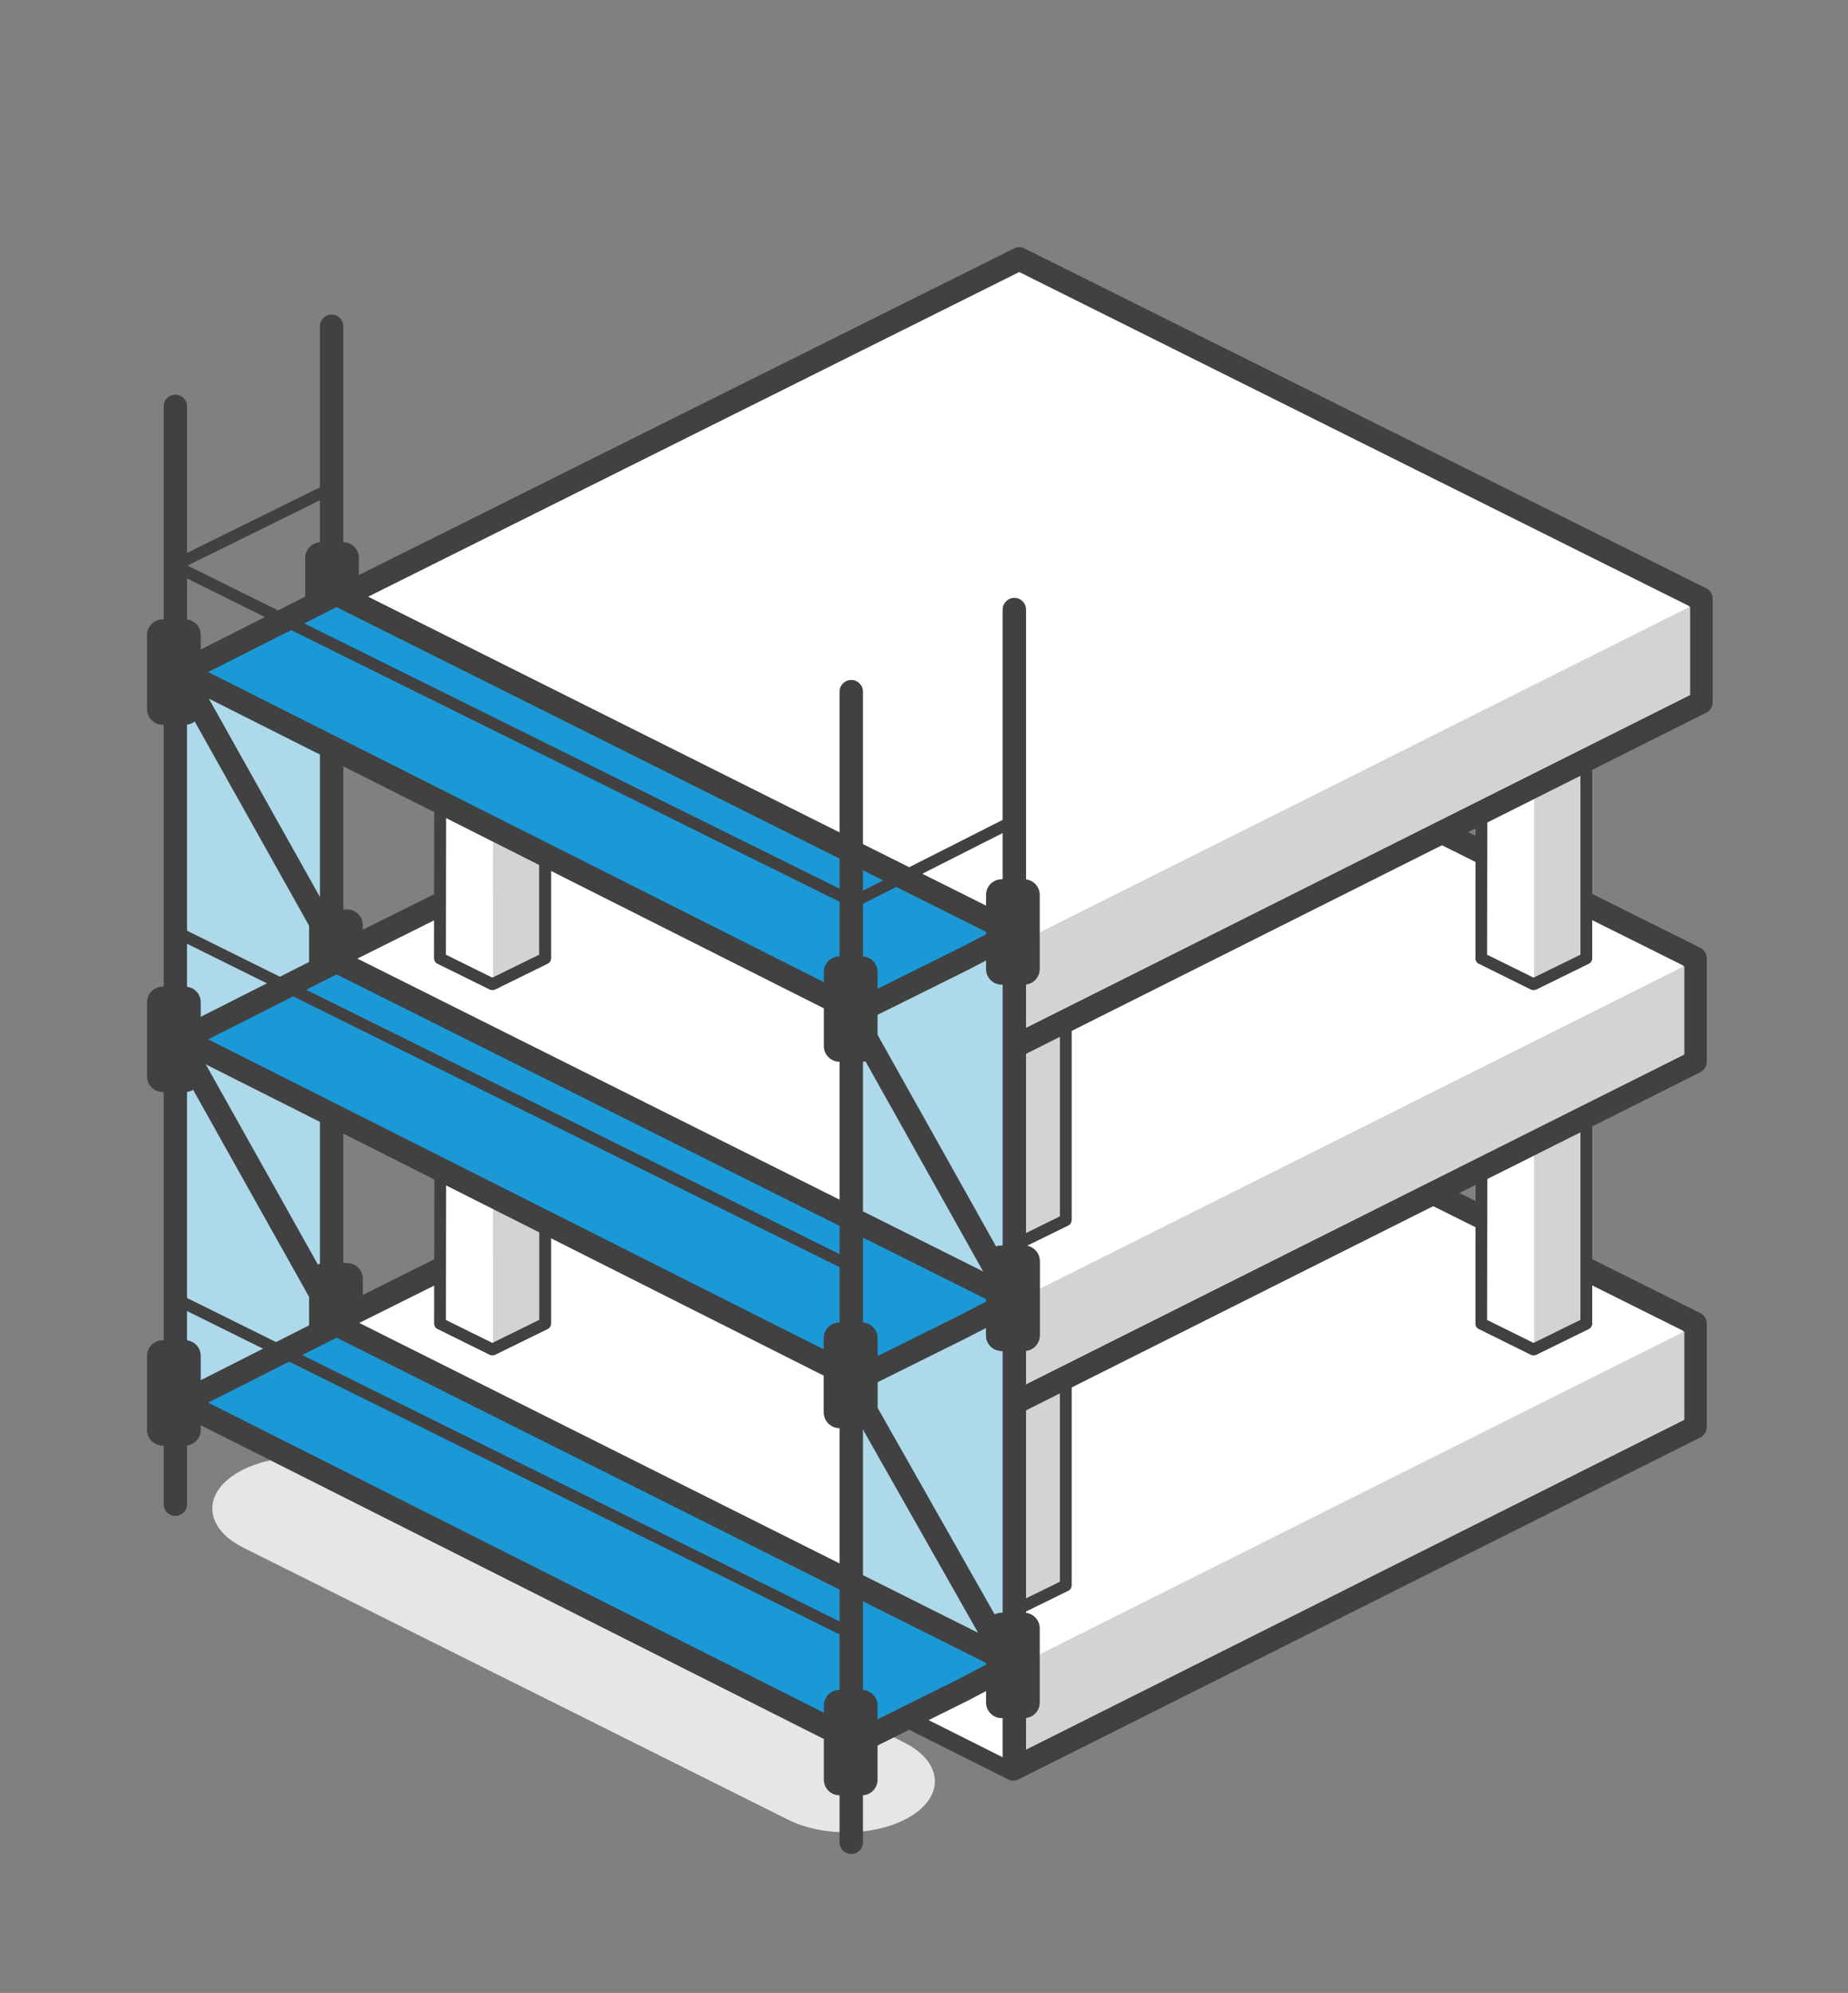 <?xml version="1.0" encoding="utf-8"?>
<!-- Generator: Adobe Illustrator 25.0.1, SVG Export Plug-In . SVG Version: 6.00 Build 0)  -->
<svg version="1.1" id="Laag_1" xmlns="http://www.w3.org/2000/svg" xmlns:xlink="http://www.w3.org/1999/xlink" x="0px" y="0px"
	 viewBox="0 0 1659 1789" style="enable-background:new 0 0 1659 1789;" xml:space="preserve">
<rect x="0" y="0" width="1659" height="1789" fill="#808080" stroke="none"/>
<style type="text/css">
	.st0{fill:#E6E6E6;}
	.st1{fill:#ADD9EA;}
	.st2{fill-rule:evenodd;clip-rule:evenodd;}
	.st3{fill:#414141;}
	.st4{fill-rule:evenodd;clip-rule:evenodd;fill:#414141;}
	.st5{fill:#FFFFFF;}
	.st6{fill:#D3D3D3;}
	.st7{fill-rule:evenodd;clip-rule:evenodd;fill:#FFFFFF;}
	.st8{fill:#1B99D7;}
</style>
<path class="st0" d="M811.9,1564.3c36.4,18.3,36.5,50.9,0.2,69.2l0,0c-29.9,15.1-74.4,15.1-104.4,0.1l-489.4-244.4
	c-36.8-18.4-37-51.3-0.3-69.8l0,0c30.1-15.2,75.1-15.2,105.3-0.1L811.9,1564.3z"/>
<path class="st1" d="M307.4,532.3l-149.9,71.9l0.9,665.5l149.1-70.1V532.3H307.4z"/>
<path class="st2" d="M307.8,531.6v668.2l-149.9,70.6L157,603.9L307.8,531.6z M157.9,604.5l0.9,664.5l148.2-69.7V533L157.9,604.5z"/>
<path class="st3" d="M132,1217.1c0-7.7,6.3-14,14-14h20.2c7.7,0,14,6.3,14,14v66.6c0,7.8-6.3,14-14,14H146c-7.7,0-14-6.3-14-14
	V1217.1z"/>
<path class="st3" d="M277.5,1147.8c0-7.8,6.3-14,14-14h20.2c7.7,0,14,6.3,14,14v66.6c0,7.8-6.3,14-14,14h-20.2c-7.7,0-14-6.3-14-14
	V1147.8z"/>
<path class="st3" d="M132,899.7c0-7.7,6.3-14,14-14h20.2c7.7,0,14,6.3,14,14v66.6c0,7.7-6.3,14-14,14H146c-7.7,0-14-6.3-14-14V899.7
	z"/>
<path class="st3" d="M277.5,830.4c0-7.7,6.3-14,14-14h20.2c7.7,0,14,6.3,14,14V897c0,7.7-6.3,14-14,14h-20.2c-7.7,0-14-6.3-14-14
	V830.4z"/>
<path class="st3" d="M132,570c0-7.7,6.3-14,14-14h20.2c7.7,0,14,6.3,14,14v66.6c0,7.7-6.3,14-14,14H146c-7.7,0-14-6.3-14-14V570z"/>
<path class="st3" d="M274,500.8c0-7.7,6.3-14,14-14h20.2c7.7,0,14,6.3,14,14v66.6c0,7.7-6.3,14-14,14H288c-7.7,0-14-6.3-14-14V500.8
	z"/>
<path class="st4" d="M297.7,282.4c5.8,0,10.5,4.7,10.5,10.5v989c0,5.8-4.7,10.5-10.5,10.5s-10.5-4.7-10.5-10.5v-989
	C287.2,287.1,291.9,282.4,297.7,282.4z"/>
<path class="st5" d="M297.7,1188.2l612-305.1l612,305.1v92.9l-612,306.9l-612-306.9L297.7,1188.2L297.7,1188.2z"/>
<path class="st4" d="M905,873.6c3-1.5,6.4-1.5,9.4,0l612,305.1c3.6,1.8,5.8,5.4,5.8,9.4v92.9c0,4-2.2,7.6-5.8,9.4l-612,306.9
	c-3,1.5-6.5,1.5-9.4,0l-612-306.9c-3.6-1.8-5.8-5.4-5.8-9.4v-92.9c0-4,2.3-7.6,5.8-9.4L905,873.6z M308.2,1194.7v79.9l601.5,301.6
	l601.5-301.6v-79.9L909.7,894.8L308.2,1194.7z"/>
<path class="st5" d="M303,1278v-87.2l609.4,303.8l-2.6,87.7L303,1278z"/>
<path class="st6" d="M1512.1,1274.5v-79.3l-599.7,300.3v79.3L1512.1,1274.5z"/>
<path class="st0" d="M488.9,1187.7L488,910.2l-45.6,19.3v281L488.9,1187.7z"/>
<path class="st5" d="M395.9,1182.9l0.9-272.7l45.6,19.3v276.2L395.9,1182.9z"/>
<path class="st4" d="M392.7,901.8c1.5-1,3.5-1,5.1-0.2l44.6,22.1l44.6-22.1c1.6-0.8,3.6-0.7,5.1,0.2c1.5,1,2.5,2.6,2.5,4.5v281.9
	c0,2-1.1,3.8-2.9,4.7l-47.3,23.2c-1.5,0.7-3.2,0.7-4.7,0l-46.9-23.2c-1.8-0.9-2.9-2.7-2.9-4.7l0.4-281.9
	C390.2,904.4,391.2,902.8,392.7,901.8z M400.7,914.7l-0.4,270.2l41.7,20.6l42.1-20.7v-270l-39.3,19.5c-1.5,0.7-3.2,0.7-4.7,0
	L400.7,914.7z"/>
<path class="st5" d="M442,881.3l-46,24.5l46,23.7l46.9-23.7L442,881.3z"/>
<path class="st0" d="M488.9,1187.7L488,910.2l-45.6,19.3v281L488.9,1187.7z"/>
<path class="st5" d="M395.9,1182.9l0.9-272.7l45.6,19.3v276.2L395.9,1182.9z"/>
<path class="st6" d="M488.9,1187.7V905.8l-46.5,23.7v281L488.9,1187.7z"/>
<path class="st5" d="M395.9,1187.3V905.8l46.5,23.7v280.6L395.9,1187.3z"/>
<path class="st5" d="M442.4,882.2l-46.5,23.7l46,23.7l46.9-23.7L442.4,882.2z"/>
<path class="st4" d="M439.5,876.6c1.5-0.8,3.4-0.8,4.9,0l46.9,24.6c1.7,0.9,2.8,2.7,2.8,4.7s-1.1,3.8-2.9,4.7l-46.9,23.7
	c-1.5,0.8-3.3,0.8-4.8,0l-46-23.7c-1.7-0.9-2.8-2.7-2.9-4.6c0-2,1.1-3.8,2.8-4.7L439.5,876.6z M442,887.2l-34.7,18.5l34.7,17.9
	l35.4-17.9L442,887.2z"/>
<path class="st4" d="M392.7,901.8c1.5-1,3.5-1,5.1-0.2l44.6,22.1l44.6-22.1c1.6-0.8,3.6-0.7,5.1,0.2c1.5,1,2.5,2.6,2.5,4.5v281.9
	c0,2-1.1,3.8-2.9,4.7l-47.3,23.2c-1.5,0.7-3.2,0.7-4.7,0l-46.9-23.2c-1.8-0.9-2.9-2.7-2.9-4.7l0.4-281.9
	C390.2,904.4,391.2,902.8,392.7,901.8z M400.7,914.7l-0.4,270.2l41.7,20.6l42.1-20.7v-270l-39.3,19.5c-1.5,0.7-3.2,0.7-4.7,0
	L400.7,914.7z"/>
<path class="st0" d="M1423.5,1187.7l-0.9-277.5l-45.6,19.3v281L1423.5,1187.7z"/>
<path class="st5" d="M1330.6,1182.9l0.9-272.7l45.6,19.3v276.2L1330.6,1182.9z"/>
<path class="st4" d="M1327.4,901.8c1.5-1,3.5-1,5.1-0.2l44.6,22.1l44.6-22.1c1.6-0.8,3.6-0.7,5.1,0.2c1.6,1,2.5,2.6,2.5,4.5v281.9
	c0,2-1.2,3.8-2.9,4.7l-47.3,23.2c-1.5,0.7-3.2,0.7-4.7,0l-46.9-23.2c-1.8-0.9-2.9-2.7-2.9-4.7l0.4-281.9
	C1324.9,904.4,1325.8,902.8,1327.4,901.8z M1335.4,914.7l-0.4,270.2l41.7,20.6l42.1-20.7v-270l-39.3,19.5c-1.5,0.7-3.2,0.7-4.7,0
	L1335.4,914.7z"/>
<path class="st5" d="M1376.6,881.3l-46,24.5l46,23.7l46.9-23.7L1376.6,881.3z"/>
<path class="st0" d="M1423.5,1187.7l-0.9-277.5l-45.6,19.3v281L1423.5,1187.7z"/>
<path class="st5" d="M1330.6,1182.9l0.9-272.7l45.6,19.3v276.2L1330.6,1182.9z"/>
<path class="st6" d="M1423.5,1187.7V905.8l-46.5,23.7v281L1423.5,1187.7z"/>
<path class="st5" d="M1330.6,1187.3V905.8l46.5,23.7v280.6L1330.6,1187.3z"/>
<path class="st5" d="M1377.1,882.2l-46.5,23.7l46,23.7l46.9-23.7L1377.1,882.2z"/>
<path class="st4" d="M1374.2,876.6c1.5-0.8,3.4-0.8,4.9,0l46.9,24.6c1.7,0.9,2.8,2.7,2.8,4.7s-1.1,3.8-2.9,4.7l-46.9,23.7
	c-1.5,0.8-3.3,0.8-4.8,0l-46-23.7c-1.7-0.9-2.8-2.7-2.9-4.6c0-2,1.1-3.8,2.8-4.7L1374.2,876.6z M1376.7,887.2l-34.7,18.5l34.7,17.9
	l35.4-17.9L1376.7,887.2z"/>
<path class="st4" d="M1327.4,901.8c1.5-1,3.5-1,5.1-0.2l44.6,22.1l44.6-22.1c1.6-0.8,3.6-0.7,5.1,0.2c1.6,1,2.5,2.6,2.5,4.5v281.9
	c0,2-1.2,3.8-2.9,4.7l-47.3,23.2c-1.5,0.7-3.2,0.7-4.7,0l-46.9-23.2c-1.8-0.9-2.9-2.7-2.9-4.7l0.4-281.9
	C1324.9,904.4,1325.8,902.8,1327.4,901.8z M1335.4,914.7l-0.4,270.2l41.7,20.6l42.1-20.7v-270l-39.3,19.5c-1.5,0.7-3.2,0.7-4.7,0
	L1335.4,914.7z"/>
<path class="st0" d="M956.2,1422.7l-0.9-277.5l-45.6,19.3v281L956.2,1422.7z"/>
<path class="st5" d="M863.3,1417.9l0.9-272.7l45.6,19.3v276.2L863.3,1417.9z"/>
<path class="st4" d="M860,1136.8c1.5-1,3.5-1.1,5.1-0.2l44.6,22.1l44.6-22.1c1.6-0.8,3.6-0.7,5.1,0.2c1.5,1,2.5,2.6,2.5,4.5v281.9
	c0,2-1.1,3.8-2.9,4.7l-47.3,23.2c-1.5,0.7-3.2,0.7-4.7,0l-46.9-23.2c-1.8-0.9-2.9-2.7-2.9-4.7l0.4-281.9
	C857.6,1139.4,858.5,1137.8,860,1136.8z M868.1,1149.7l-0.4,270.2l41.7,20.6l42.1-20.6v-270.1l-39.3,19.5c-1.5,0.7-3.2,0.7-4.7,0
	L868.1,1149.7z"/>
<path class="st5" d="M909.3,1116.3l-46,24.5l46,23.7l46.9-23.7L909.3,1116.3z"/>
<path class="st0" d="M956.2,1422.7l-0.9-277.5l-45.6,19.3v281L956.2,1422.7z"/>
<path class="st5" d="M863.3,1417.9l0.9-272.7l45.6,19.3v276.2L863.3,1417.9z"/>
<path class="st6" d="M956.2,1422.7v-281.9l-46.5,23.7v281L956.2,1422.7z"/>
<path class="st5" d="M863.3,1422.3v-281.5l46.5,23.7v280.6L863.3,1422.3z"/>
<path class="st5" d="M909.7,1117.2l-46.5,23.7l46,23.7l46.9-23.7L909.7,1117.2z"/>
<path class="st4" d="M906.8,1111.6c1.5-0.8,3.4-0.8,4.9,0l46.9,24.6c1.7,0.9,2.8,2.7,2.8,4.7s-1.1,3.8-2.9,4.7l-46.9,23.7
	c-1.5,0.8-3.3,0.8-4.8,0l-46-23.7c-1.7-0.9-2.8-2.7-2.9-4.6c0-2,1.1-3.8,2.8-4.7L906.8,1111.6z M909.3,1122.2l-34.7,18.5l34.7,17.8
	l35.4-17.8L909.3,1122.2z"/>
<path class="st4" d="M860,1136.8c1.5-1,3.5-1.1,5.1-0.2l44.6,22.1l44.6-22.1c1.6-0.8,3.6-0.7,5.1,0.2c1.5,1,2.5,2.6,2.5,4.5v281.9
	c0,2-1.1,3.8-2.9,4.7l-47.3,23.2c-1.5,0.7-3.2,0.7-4.7,0l-46.9-23.2c-1.8-0.9-2.9-2.7-2.9-4.7l0.4-281.9
	C857.6,1139.4,858.5,1137.8,860,1136.8z M868.1,1149.7l-0.4,270.2l41.7,20.6l42.1-20.6v-270.1l-39.3,19.5c-1.5,0.7-3.2,0.7-4.7,0
	L868.1,1149.7z"/>
<path class="st5" d="M297.7,860.2l612-305.1l612,305.1v92.9l-612,306.9l-612-306.9L297.7,860.2L297.7,860.2z"/>
<path class="st4" d="M905,545.7c3-1.5,6.4-1.5,9.4,0l612,305.1c3.6,1.8,5.8,5.4,5.8,9.4v92.9c0,4-2.2,7.6-5.8,9.4l-612,306.9
	c-3,1.5-6.5,1.5-9.4,0L293,962.6c-3.6-1.8-5.8-5.4-5.8-9.4v-92.9c0-4,2.3-7.6,5.8-9.4L905,545.7z M308.2,866.8v79.9l601.5,301.6
	l601.5-301.6v-79.9L909.7,566.9L308.2,866.8z"/>
<path class="st5" d="M303,950.1v-87.2l609.4,303.8l-2.6,87.7L303,950.1z"/>
<path class="st6" d="M1512.1,946.6v-79.4l-599.7,300.3v79.4L1512.1,946.6z"/>
<path class="st0" d="M488.9,859.8L488,582.3l-45.6,19.3v281L488.9,859.8z"/>
<path class="st5" d="M395.9,855l0.9-272.7l45.6,19.3v276.2L395.9,855z"/>
<path class="st4" d="M392.7,573.9c1.5-1,3.5-1,5.1-0.2l44.6,22.1l44.6-22.1c1.6-0.8,3.6-0.7,5.1,0.2c1.5,1,2.5,2.7,2.5,4.5v281.9
	c0,2-1.1,3.8-2.9,4.7l-47.3,23.2c-1.5,0.7-3.2,0.7-4.7,0l-47-23.2c-1.8-0.9-2.9-2.7-2.9-4.7l0.4-281.9
	C390.2,576.5,391.2,574.8,392.7,573.9z M400.7,586.8L400.3,857l41.7,20.6l42-20.6V586.8l-39.3,19.5c-1.5,0.7-3.2,0.7-4.7,0
	L400.7,586.8z"/>
<path class="st5" d="M442,553.4l-46,24.5l46,23.7l46.9-23.7L442,553.4z"/>
<path class="st0" d="M488.9,859.8L488,582.3l-45.6,19.3v281L488.9,859.8z"/>
<path class="st5" d="M395.9,855l0.9-272.7l45.6,19.3v276.2L395.9,855z"/>
<path class="st6" d="M488.9,859.8V577.9l-46.5,23.7v281L488.9,859.8z"/>
<path class="st5" d="M395.9,859.4V577.9l46.5,23.7v280.6L395.9,859.4z"/>
<path class="st5" d="M442.4,554.2l-46.5,23.7l46,23.7l46.9-23.7L442.4,554.2z"/>
<path class="st4" d="M439.5,548.7c1.5-0.8,3.4-0.8,4.9,0l46.9,24.5c1.7,0.9,2.8,2.7,2.8,4.7s-1.1,3.8-2.9,4.7l-46.9,23.7
	c-1.5,0.8-3.3,0.8-4.8,0l-46-23.7c-1.7-0.9-2.8-2.7-2.9-4.6c0-2,1.1-3.8,2.8-4.7L439.5,548.7z M442,559.3l-34.7,18.5l34.7,17.9
	l35.4-17.9L442,559.3z"/>
<path class="st4" d="M392.7,573.9c1.5-1,3.5-1,5.1-0.2l44.6,22.1l44.6-22.1c1.6-0.8,3.6-0.7,5.1,0.2c1.5,1,2.5,2.7,2.5,4.5v281.9
	c0,2-1.1,3.8-2.9,4.7l-47.3,23.2c-1.5,0.7-3.2,0.7-4.7,0l-47-23.2c-1.8-0.9-2.9-2.7-2.9-4.7l0.4-281.9
	C390.2,576.5,391.2,574.8,392.7,573.9z M400.7,586.8L400.3,857l41.7,20.6l42-20.6V586.8l-39.3,19.5c-1.5,0.7-3.2,0.7-4.7,0
	L400.7,586.8z"/>
<path class="st0" d="M1423.5,859.8l-0.9-277.5l-45.6,19.3v281L1423.5,859.8z"/>
<path class="st5" d="M1330.6,855l0.9-272.7l45.6,19.3v276.2L1330.6,855z"/>
<path class="st4" d="M1327.4,573.9c1.5-1,3.5-1,5.1-0.2l44.6,22.1l44.6-22.1c1.6-0.8,3.6-0.7,5.1,0.2c1.6,1,2.5,2.7,2.5,4.5v281.9
	c0,2-1.2,3.8-2.9,4.7l-47.3,23.2c-1.5,0.7-3.2,0.7-4.7,0l-46.9-23.2c-1.8-0.9-2.9-2.7-2.9-4.7l0.4-281.9
	C1324.9,576.5,1325.8,574.8,1327.4,573.9z M1335.4,586.8L1335,857l41.7,20.6l42.1-20.6V586.8l-39.3,19.5c-1.5,0.7-3.2,0.7-4.7,0
	L1335.4,586.8z"/>
<path class="st5" d="M1376.6,553.4l-46,24.5l46,23.7l46.9-23.7L1376.6,553.4z"/>
<path class="st0" d="M1423.5,859.8l-0.9-277.5l-45.6,19.3v281L1423.5,859.8z"/>
<path class="st5" d="M1330.6,855l0.9-272.7l45.6,19.3v276.2L1330.6,855z"/>
<path class="st6" d="M1423.5,859.8V577.9l-46.5,23.7v281L1423.5,859.8z"/>
<path class="st5" d="M1330.6,859.4V577.9l46.5,23.7v280.6L1330.6,859.4z"/>
<path class="st5" d="M1377.1,554.2l-46.5,23.7l46,23.7l46.9-23.7L1377.1,554.2z"/>
<path class="st4" d="M1374.2,548.7c1.5-0.8,3.4-0.8,4.9,0l46.9,24.5c1.7,0.9,2.8,2.7,2.8,4.7s-1.1,3.8-2.9,4.7l-46.9,23.7
	c-1.5,0.8-3.3,0.8-4.8,0l-46-23.7c-1.7-0.9-2.8-2.7-2.9-4.6c0-2,1.1-3.8,2.8-4.7L1374.2,548.7z M1376.7,559.3l-34.7,18.5l34.7,17.9
	l35.4-17.9L1376.7,559.3z"/>
<path class="st4" d="M1327.4,573.9c1.5-1,3.5-1,5.1-0.2l44.6,22.1l44.6-22.1c1.6-0.8,3.6-0.7,5.1,0.2c1.6,1,2.5,2.7,2.5,4.5v281.9
	c0,2-1.2,3.8-2.9,4.7l-47.3,23.2c-1.5,0.7-3.2,0.7-4.7,0l-46.9-23.2c-1.8-0.9-2.9-2.7-2.9-4.7l0.4-281.9
	C1324.9,576.5,1325.8,574.8,1327.4,573.9z M1335.4,586.8L1335,857l41.7,20.6l42.1-20.6V586.8l-39.3,19.5c-1.5,0.7-3.2,0.7-4.7,0
	L1335.4,586.8z"/>
<path class="st0" d="M956.2,1094.8l-0.9-277.5l-45.6,19.3v281L956.2,1094.8z"/>
<path class="st5" d="M863.3,1090l0.9-272.7l45.6,19.3v276.2L863.3,1090z"/>
<path class="st4" d="M860,808.9c1.5-1,3.5-1,5.1-0.2l44.6,22.1l44.6-22.1c1.6-0.8,3.6-0.7,5.1,0.2c1.5,1,2.5,2.6,2.5,4.5v281.9
	c0,2-1.1,3.8-2.9,4.7l-47.3,23.2c-1.5,0.7-3.2,0.7-4.7,0l-46.9-23.2c-1.8-0.9-2.9-2.7-2.9-4.7l0.4-281.9
	C857.6,811.5,858.5,809.8,860,808.9z M868.1,821.8l-0.4,270.2l41.7,20.6l42.1-20.7V821.8l-39.3,19.5c-1.5,0.7-3.2,0.7-4.7,0
	L868.1,821.8z"/>
<path class="st5" d="M909.3,788.3l-46,24.6l46,23.7l46.9-23.7L909.3,788.3z"/>
<path class="st0" d="M956.2,1094.8l-0.9-277.5l-45.6,19.3v281L956.2,1094.8z"/>
<path class="st5" d="M863.3,1090l0.9-272.7l45.6,19.3v276.2L863.3,1090z"/>
<path class="st6" d="M956.2,1094.8V812.9l-46.5,23.7v281L956.2,1094.8z"/>
<path class="st5" d="M863.3,1094.3V812.9l46.5,23.7v280.6L863.3,1094.3z"/>
<path class="st5" d="M909.7,789.2l-46.5,23.7l46,23.7l46.9-23.7L909.7,789.2z"/>
<path class="st4" d="M906.8,783.7c1.5-0.8,3.4-0.8,4.9,0l46.9,24.6c1.7,0.9,2.8,2.7,2.8,4.7s-1.1,3.8-2.9,4.7l-46.9,23.7
	c-1.5,0.8-3.3,0.8-4.8,0l-46-23.7c-1.7-0.9-2.8-2.7-2.9-4.6c0-2,1.1-3.8,2.8-4.7L906.8,783.7z M909.3,794.3l-34.7,18.5l34.7,17.9
	l35.4-17.9L909.3,794.3z"/>
<path class="st4" d="M860,808.9c1.5-1,3.5-1,5.1-0.2l44.6,22.1l44.6-22.1c1.6-0.8,3.6-0.7,5.1,0.2c1.5,1,2.5,2.6,2.5,4.5v281.9
	c0,2-1.1,3.8-2.9,4.7l-47.3,23.2c-1.5,0.7-3.2,0.7-4.7,0l-46.9-23.2c-1.8-0.9-2.9-2.7-2.9-4.7l0.4-281.9
	C857.6,811.5,858.5,809.8,860,808.9z M868.1,821.8l-0.4,270.2l41.7,20.6l42.1-20.7V821.8l-39.3,19.5c-1.5,0.7-3.2,0.7-4.7,0
	L868.1,821.8z"/>
<path class="st5" d="M303,537.6l612-305.1l612,305.1v92.9L915,937.4L303,630.5V537.6z"/>
<path class="st4" d="M910.3,223c3-1.5,6.4-1.5,9.4,0l612,305.1c3.6,1.8,5.8,5.4,5.8,9.4v92.9c0,4-2.2,7.6-5.8,9.4l-612,306.9
	c-3,1.5-6.5,1.5-9.4,0l-612-306.9c-3.6-1.8-5.8-5.4-5.8-9.4v-92.9c0-4,2.3-7.6,5.8-9.4L910.3,223z M313.5,544.1V624L915,925.6
	L1516.5,624v-79.9L915,244.2L313.5,544.1z"/>
<path class="st5" d="M308.2,627.5v-87.2L917.6,844l-2.6,87.7L308.2,627.5z"/>
<path class="st6" d="M1517.3,623.9v-79.4L917.6,844.9v79.4L1517.3,623.9z"/>
<path class="st5" d="M902.3,1175.5l-124.1,61.8l-12.7,14.9l2.2,171.4l106.5,51.3l35.1,2.2L902.3,1175.5z"/>
<path class="st2" d="M902.7,1174.8l7,302.8l-35.6-2.2L767.2,1424l-2.2-171.8l12.9-15.1L902.7,1174.8z M778.5,1237.6l-12.5,14.7
	l2.2,171l106.2,51.1l34.5,2.2l-7-300.4L778.5,1237.6z"/>
<path class="st5" d="M904.5,844l-127.6,61.4l-7.5,6.1v181.9l114.9,60.1l25.9-8.8L904.5,844z"/>
<path class="st7" d="M904.9,843.3l5.7,301.7l-26.3,8.9L769,1093.7V911.3l7.7-6.3L904.9,843.3z M777.1,905.8l-7.3,6v181.5l114.5,59.9
	l25.4-8.6L904,844.7L777.1,905.8z"/>
<path class="st1" d="M909.7,841l-149.9,71.9l0.9,665.5l149.1-77.2V841H909.7z"/>
<path class="st2" d="M910.2,840.3v661.2l-149.9,77.6l-0.9-666.5L910.2,840.3z M760.2,913.1l0.9,664.5l148.2-76.7V841.7L760.2,913.1z
	"/>
<path class="st8" d="M769.4,1564.3l-605.9-305.1l47.3-24l45.6-23.1L302,1189l607.6,304.2l-44.7,23.5l-47.3,23.5L769.4,1564.3z"/>
<path class="st4" d="M297.3,1179.7c3-1.5,6.5-1.5,9.5,0l607.6,304.2c3.5,1.8,5.8,5.4,5.8,9.3c0,4-2.1,7.6-5.6,9.4l-44.7,23.5
	c-0.1,0-0.1,0.1-0.2,0.1l-95.6,47.5c-3,1.5-6.5,1.5-9.4,0l-605.9-305.1c-3.5-1.8-5.8-5.4-5.8-9.4s2.2-7.6,5.8-9.4L297.3,1179.7z
	 M302.1,1200.8l-115.2,58.3l582.6,293.4l90.7-45.1l26.5-13.9L302.1,1200.8z"/>
<path class="st8" d="M769.4,1238.2L163.6,933l47.3-24l45.6-23.1l45.6-23.1l608.5,304.3l-45.6,23.5l-47.3,23.5L769.4,1238.2z"/>
<path class="st4" d="M297.3,853.5c3-1.5,6.5-1.5,9.5,0l608.5,304.2c3.5,1.8,5.8,5.4,5.8,9.4s-2.2,7.6-5.7,9.4l-45.6,23.5l-0.1,0.1
	l-95.6,47.5c-3,1.5-6.5,1.5-9.4,0L158.8,942.4c-3.5-1.8-5.8-5.4-5.8-9.4s2.2-7.6,5.8-9.4L297.3,853.5z M302.1,874.7L186.9,933
	l582.6,293.4l90.8-45.1l27.1-14L302.1,874.7z"/>
<path class="st8" d="M769.4,908.5L163.6,603.3l47.3-24l45.6-23.1l45.6-23.1l608.5,304.3L865,861l-47.3,23.5L769.4,908.5z"/>
<path class="st4" d="M297.3,523.8c3-1.5,6.5-1.5,9.5,0L915.3,828c3.5,1.8,5.8,5.4,5.8,9.3c0,4-2.2,7.6-5.7,9.4l-45.6,23.5
	c0,0-0.1,0-0.1,0.1l-95.6,47.5c-3,1.5-6.5,1.5-9.4,0L158.8,612.7c-3.5-1.8-5.8-5.4-5.8-9.4s2.2-7.6,5.8-9.4L297.3,523.8z M302.1,545
	l-115.2,58.3l582.6,293.4l90.8-45.1l27.1-14L302.1,545z"/>
<path class="st4" d="M157.4,354.3c5.8,0,10.5,4.7,10.5,10.5v985.5c0,5.8-4.7,10.5-10.5,10.5s-10.5-4.7-10.5-10.5V364.8
	C146.9,359,151.6,354.3,157.4,354.3z"/>
<path class="st4" d="M910.6,536.7c5.8,0,10.5,4.7,10.5,10.5v1032c0,5.8-4.7,10.5-10.5,10.5s-10.5-4.7-10.5-10.5v-1032
	C900.1,541.4,904.8,536.7,910.6,536.7z"/>
<path class="st4" d="M764.2,610.4c5.8,0,10.5,4.7,10.5,10.5v1032.9c0,5.8-4.7,10.5-10.5,10.5s-10.5-4.7-10.5-10.5V620.9
	C753.7,615.1,758.4,610.4,764.2,610.4z"/>
<path class="st4" d="M901.4,1174.9l-147.3-263l18.4-10.3l147.3,263L901.4,1174.9z"/>
<path class="st4" d="M897.9,1500.7l-143.8-253.8l18.3-10.4l143.8,253.8L897.9,1500.7z"/>
<path class="st4" d="M298.2,868L150.9,605l18.4-10.3l147.3,263L298.2,868z"/>
<path class="st4" d="M298.2,1201.2l-147.3-263l18.4-10.3l147.3,263L298.2,1201.2z"/>
<path class="st4" d="M303.3,435.3c1.3,2.6,0.2,5.8-2.4,7l-132.5,65.4l592,293.4c2.6,1.3,3.7,4.4,2.4,7s-4.4,3.7-7.1,2.4l-601.5-298
	c-1.8-0.9-2.9-2.7-2.9-4.7s1.1-3.8,2.9-4.7l142-70.1C298.9,431.6,302,432.7,303.3,435.3z"/>
<path class="st4" d="M755.7,1138.5L154.2,840.4l4.7-9.4l601.5,298.1L755.7,1138.5z"/>
<path class="st4" d="M755.7,1468.2l-601.5-298.1l4.7-9.4l601.5,298.1L755.7,1468.2z"/>
<path class="st4" d="M913,741.3l-142,71.9l-4.8-9.4l142-71.9L913,741.3z"/>
<path class="st3" d="M739.6,872.5c0-7.7,6.3-14,14-14h20.2c7.7,0,14,6.3,14,14v66.6c0,7.7-6.3,14-14,14h-20.2c-7.7,0-14-6.3-14-14
	V872.5z"/>
<path class="st3" d="M885.2,803.3c0-7.7,6.3-14,14-14h20.2c7.7,0,14,6.3,14,14v66.6c0,7.7-6.3,14-14,14h-20.2c-7.7,0-14-6.3-14-14
	V803.3z"/>
<path class="st3" d="M739.6,1201.3c0-7.8,6.3-14,14-14h20.2c7.7,0,14,6.3,14,14v66.6c0,7.8-6.3,14-14,14h-20.2c-7.7,0-14-6.3-14-14
	V1201.3z"/>
<path class="st3" d="M885.2,1132.1c0-7.7,6.3-14,14-14h20.2c7.7,0,14,6.3,14,14v66.6c0,7.8-6.3,14-14,14h-20.2c-7.7,0-14-6.3-14-14
	V1132.1z"/>
<path class="st3" d="M739.6,1201.3c0-7.8,6.3-14,14-14h20.2c7.7,0,14,6.3,14,14v66.6c0,7.8-6.3,14-14,14h-20.2c-7.7,0-14-6.3-14-14
	V1201.3z"/>
<path class="st3" d="M885.2,1132.1c0-7.7,6.3-14,14-14h20.2c7.7,0,14,6.3,14,14v66.6c0,7.8-6.3,14-14,14h-20.2c-7.7,0-14-6.3-14-14
	V1132.1z"/>
<path class="st3" d="M739.6,1531c0-7.8,6.3-14,14-14h20.2c7.7,0,14,6.3,14,14v66.6c0,7.8-6.3,14-14,14h-20.2c-7.7,0-14-6.3-14-14
	V1531z"/>
<path class="st3" d="M885.2,1461.7c0-7.8,6.3-14,14-14h20.2c7.7,0,14,6.3,14,14v66.6c0,7.8-6.3,14-14,14h-20.2c-7.7,0-14-6.3-14-14
	V1461.7z"/>
</svg>
